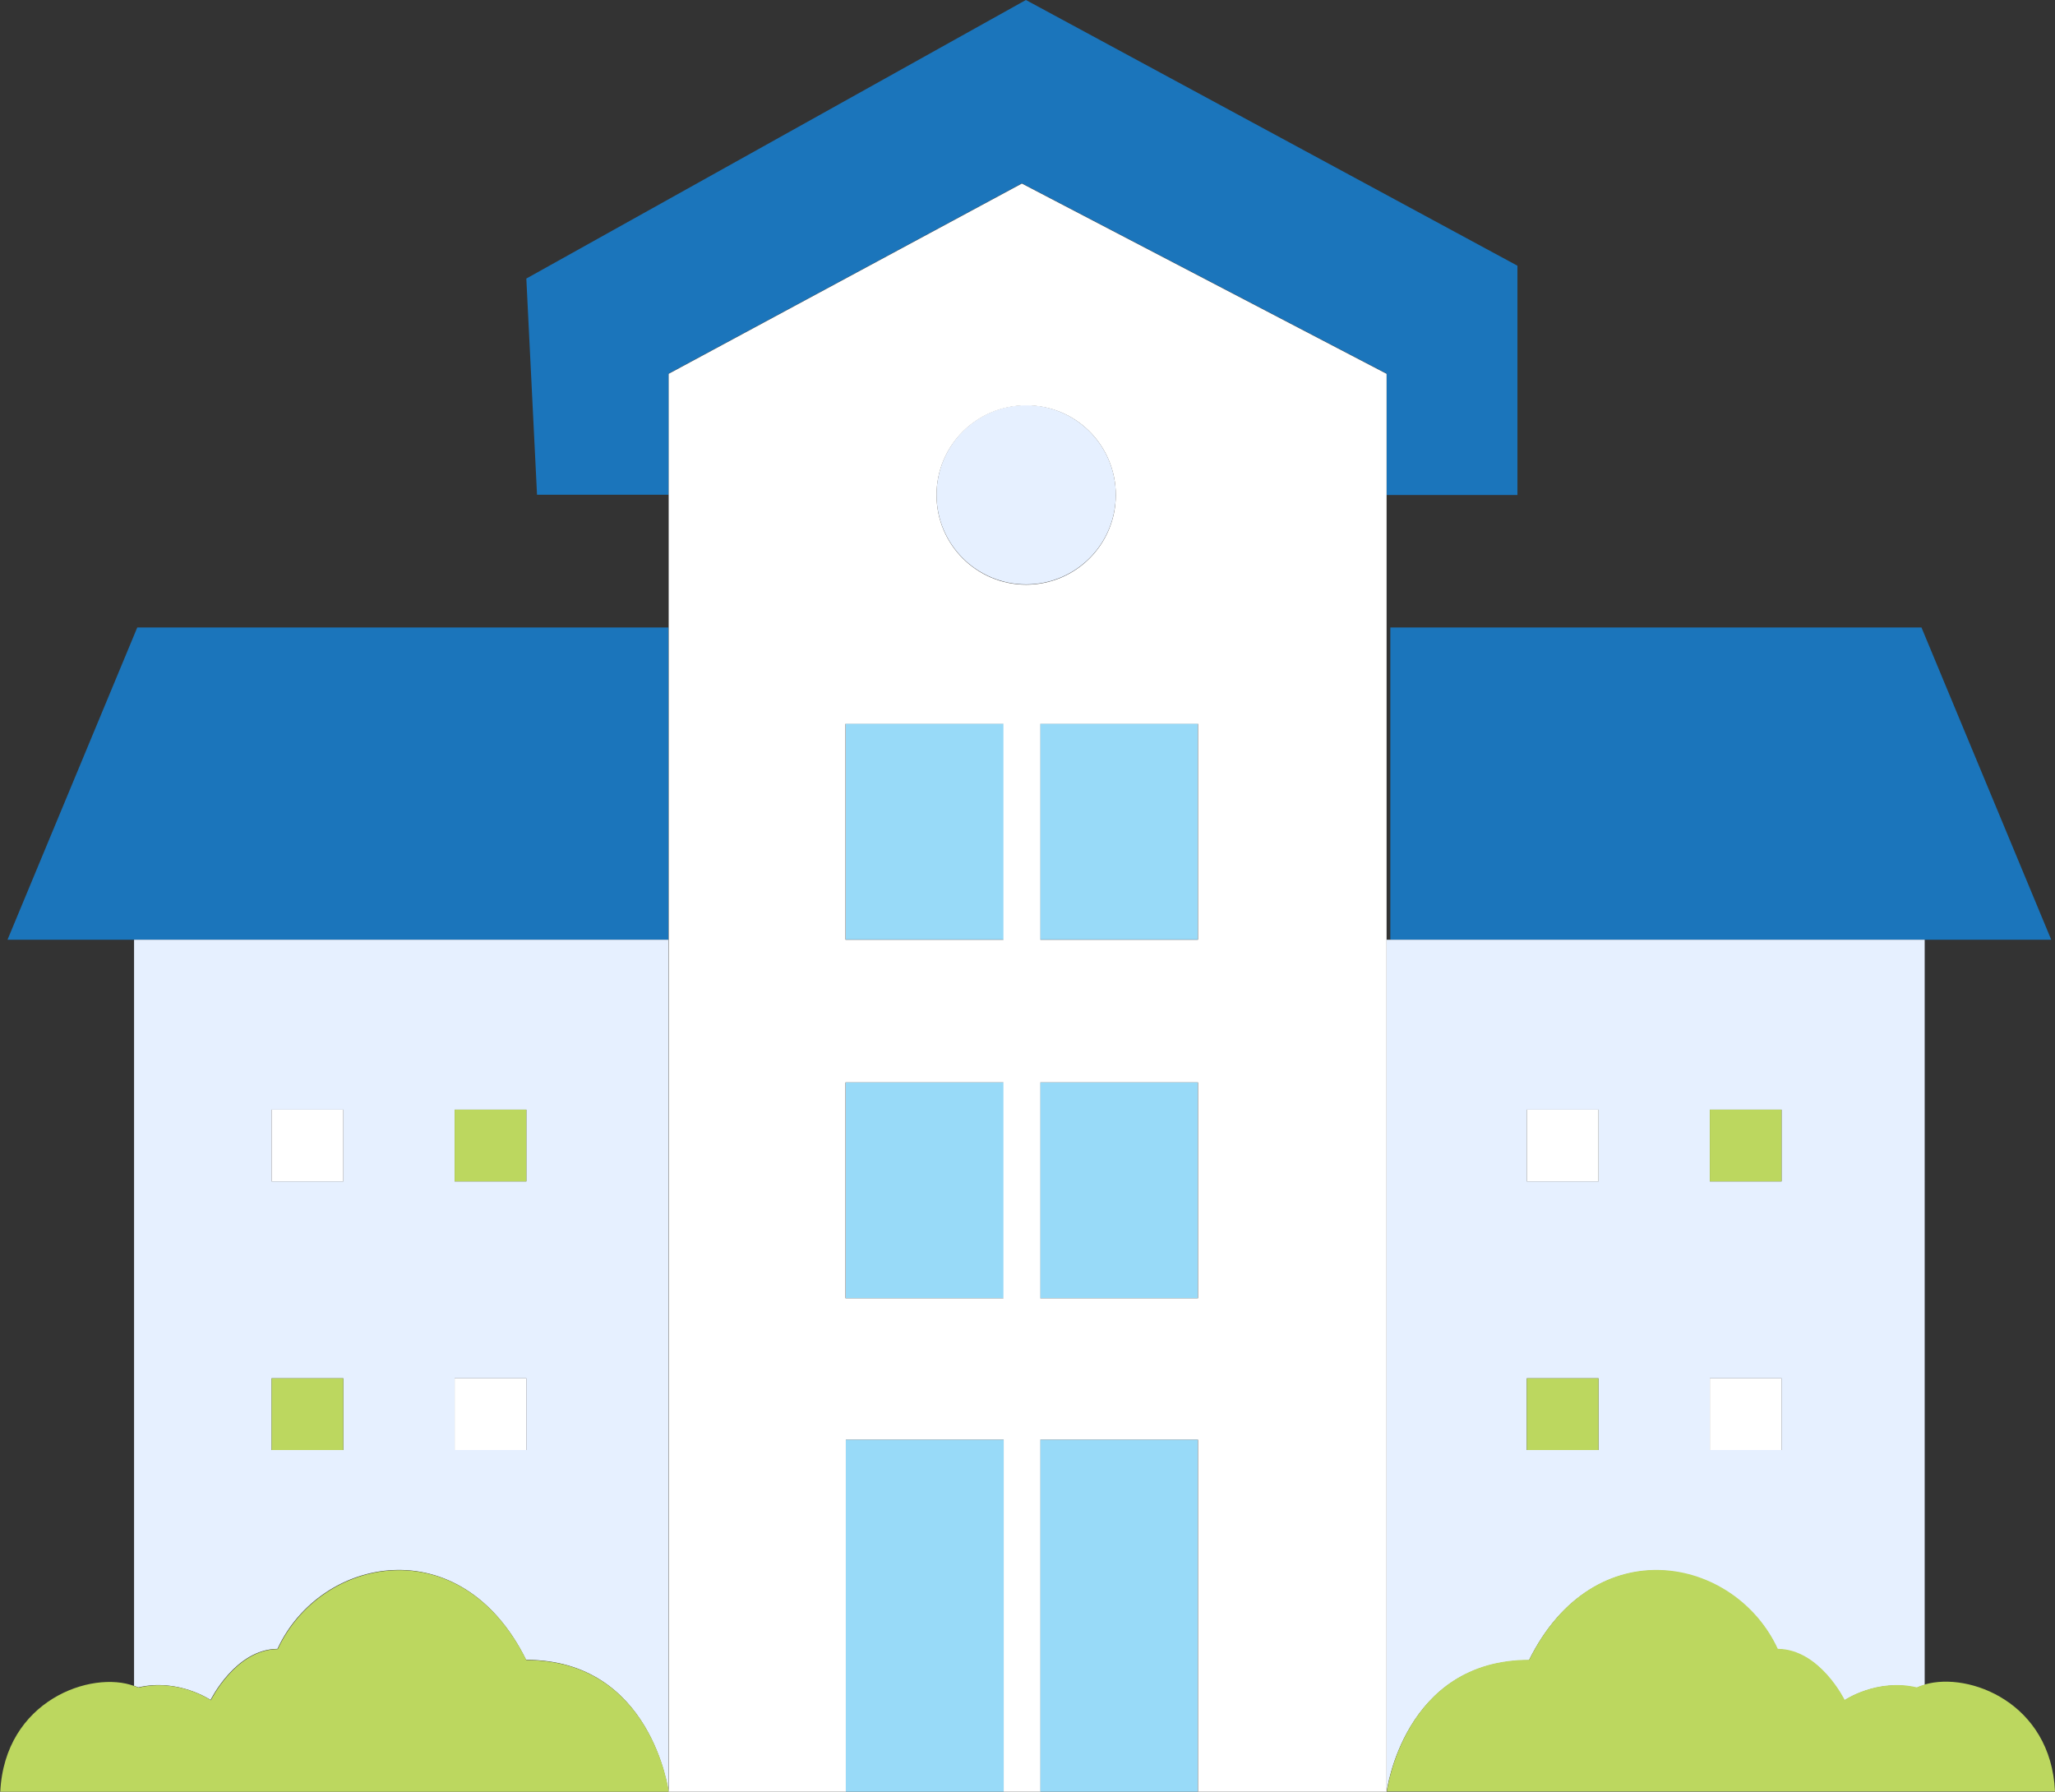 <?xml version="1.0" encoding="utf-8"?>
<!-- Generator: Adobe Illustrator 23.0.3, SVG Export Plug-In . SVG Version: 6.00 Build 0)  -->
<svg version="1.1" id="Layer_1" xmlns="http://www.w3.org/2000/svg" xmlns:xlink="http://www.w3.org/1999/xlink" x="0px" y="0px"
	 viewBox="0 0 768 669.6" style="enable-background:new 0 0 768 669.6;" xml:space="preserve">
<rect x="0" y="0" width="768" height="669.6" fill="#333333" stroke="none"/>
<style type="text/css">
	.st0{fill:#1B75BB;}
	.st1{fill:#E6F0FF;}
	.st2{fill:#BCD75F;}
	.st3{fill:#98DAF8;}
	.st4{fill:#FFFFFF;}
</style>
<path class="st0" d="M567.1,185V99.3l-170-91.9L383.4,0L196.7,104.1l4,80.8h49.2v-45.3l132-71.1l136.3,71.1V185L567.1,185L567.1,185
	z M2.8,351.2h47.2h199.8V234.5H51.3L2.8,351.2z M718.1,234.5H519.6v116.7h199.8h47.2L718.1,234.5z"/>
<path class="st1" d="M519.6,351.2h-1.4v318.5c0,0,6.3-49.2,53.2-49.2c24.3-49.2,76.8-38.9,92.9-4.1c15.7,0.1,25,19.1,25,19.1
	s12.1-8.3,27-4.7c0.9-0.5,2-0.8,3-1.1V351.2H519.6z M597.4,541.9h-26.8v-26.8h26.8V541.9z M597.4,441.5h-26.8v-26.8h26.8V441.5z
	 M665.8,541.9H639v-26.8h26.8V541.9z M665.8,441.5H639v-26.8h26.8V441.5z M50.1,630c0.5,0.2,1.1,0.4,1.6,0.6c14.9-3.5,27,4.7,27,4.7
	s9.3-19,25-19.1c16.1-34.8,68.6-45.1,92.9,4.1c46.9,0,53.2,49.2,53.2,49.2V351.2H50.1V630z M169.9,414.7h26.8v26.8h-26.8V414.7z
	 M169.9,515.1h26.8v26.8h-26.8V515.1z M101.5,414.7h26.8v26.8h-26.8V414.7z M101.5,515.1h26.8v26.8h-26.8V515.1z M383.5,151.4
	c-18.5,0-33.5,15-33.5,33.5s15,33.5,33.5,33.5c18.5,0,33.5-15,33.5-33.5C417,166.4,402,151.4,383.5,151.4z"/>
<rect x="169.9" y="414.7" class="st2" width="26.8" height="26.8"/>
<rect x="101.5" y="515.1" class="st2" width="26.8" height="26.8"/>
<rect x="639" y="414.7" class="st2" width="26.8" height="26.8"/>
<rect x="570.6" y="515.1" class="st2" width="26.8" height="26.8"/>
<path class="st2" d="M196.7,620.4c-24.3-49.2-76.8-38.9-92.9-4.1c-15.7,0.1-25,19.1-25,19.1s-12.1-8.3-27-4.7
	c-0.5-0.2-1.1-0.4-1.6-0.6c-16-6-48.5,5.3-50.1,39.6h50.1h199.8C249.9,669.6,243.6,620.4,196.7,620.4z"/>
<path class="st2" d="M719.4,629.5c-1.1,0.3-2.1,0.7-3,1.1c-14.9-3.5-27,4.7-27,4.7s-9.3-19-25-19.1c-16.1-34.8-68.6-45.1-92.9,4.1
	c-46.9,0-53.2,49.2-53.2,49.2h201.2H768C766.5,636.3,735.8,624.7,719.4,629.5z"/>
<rect x="388.7" y="270.4" class="st3" width="58.9" height="80.7"/>
<rect x="316.1" y="270.4" class="st3" width="59" height="80.7"/>
<rect x="316.1" y="404.5" class="st3" width="59" height="80.7"/>
<rect x="388.7" y="404.5" class="st3" width="58.9" height="80.7"/>
<rect x="316.1" y="538" class="st3" width="59" height="131.6"/>
<rect x="388.7" y="538" class="st3" width="58.9" height="131.6"/>
<path class="st4" d="M249.9,139.7V185v49.5v116.7v318.5h66.2V538h59v131.6h13.7V538h58.9v131.6h62.1h8.4V351.2V185v-45.3L381.9,68.6
	L249.9,139.7z M375,485.2h-59v-80.7h59V485.2z M375,351.2h-59v-80.7h59V351.2z M447.7,485.2h-58.9v-80.7h58.9V485.2z M447.7,351.2
	h-58.9v-80.7h58.9V351.2z M417,185c0,18.5-15,33.5-33.5,33.5s-33.5-15-33.5-33.5s15-33.5,33.5-33.5C402,151.4,417,166.4,417,185z
	 M101.5,441.5h26.8v-26.8h-26.8V441.5z M169.9,541.9h26.8v-26.8h-26.8V541.9z M570.6,441.5h26.8v-26.8h-26.8V441.5z M639,515.1v26.8
	h26.8v-26.8H639z"/>
</svg>
